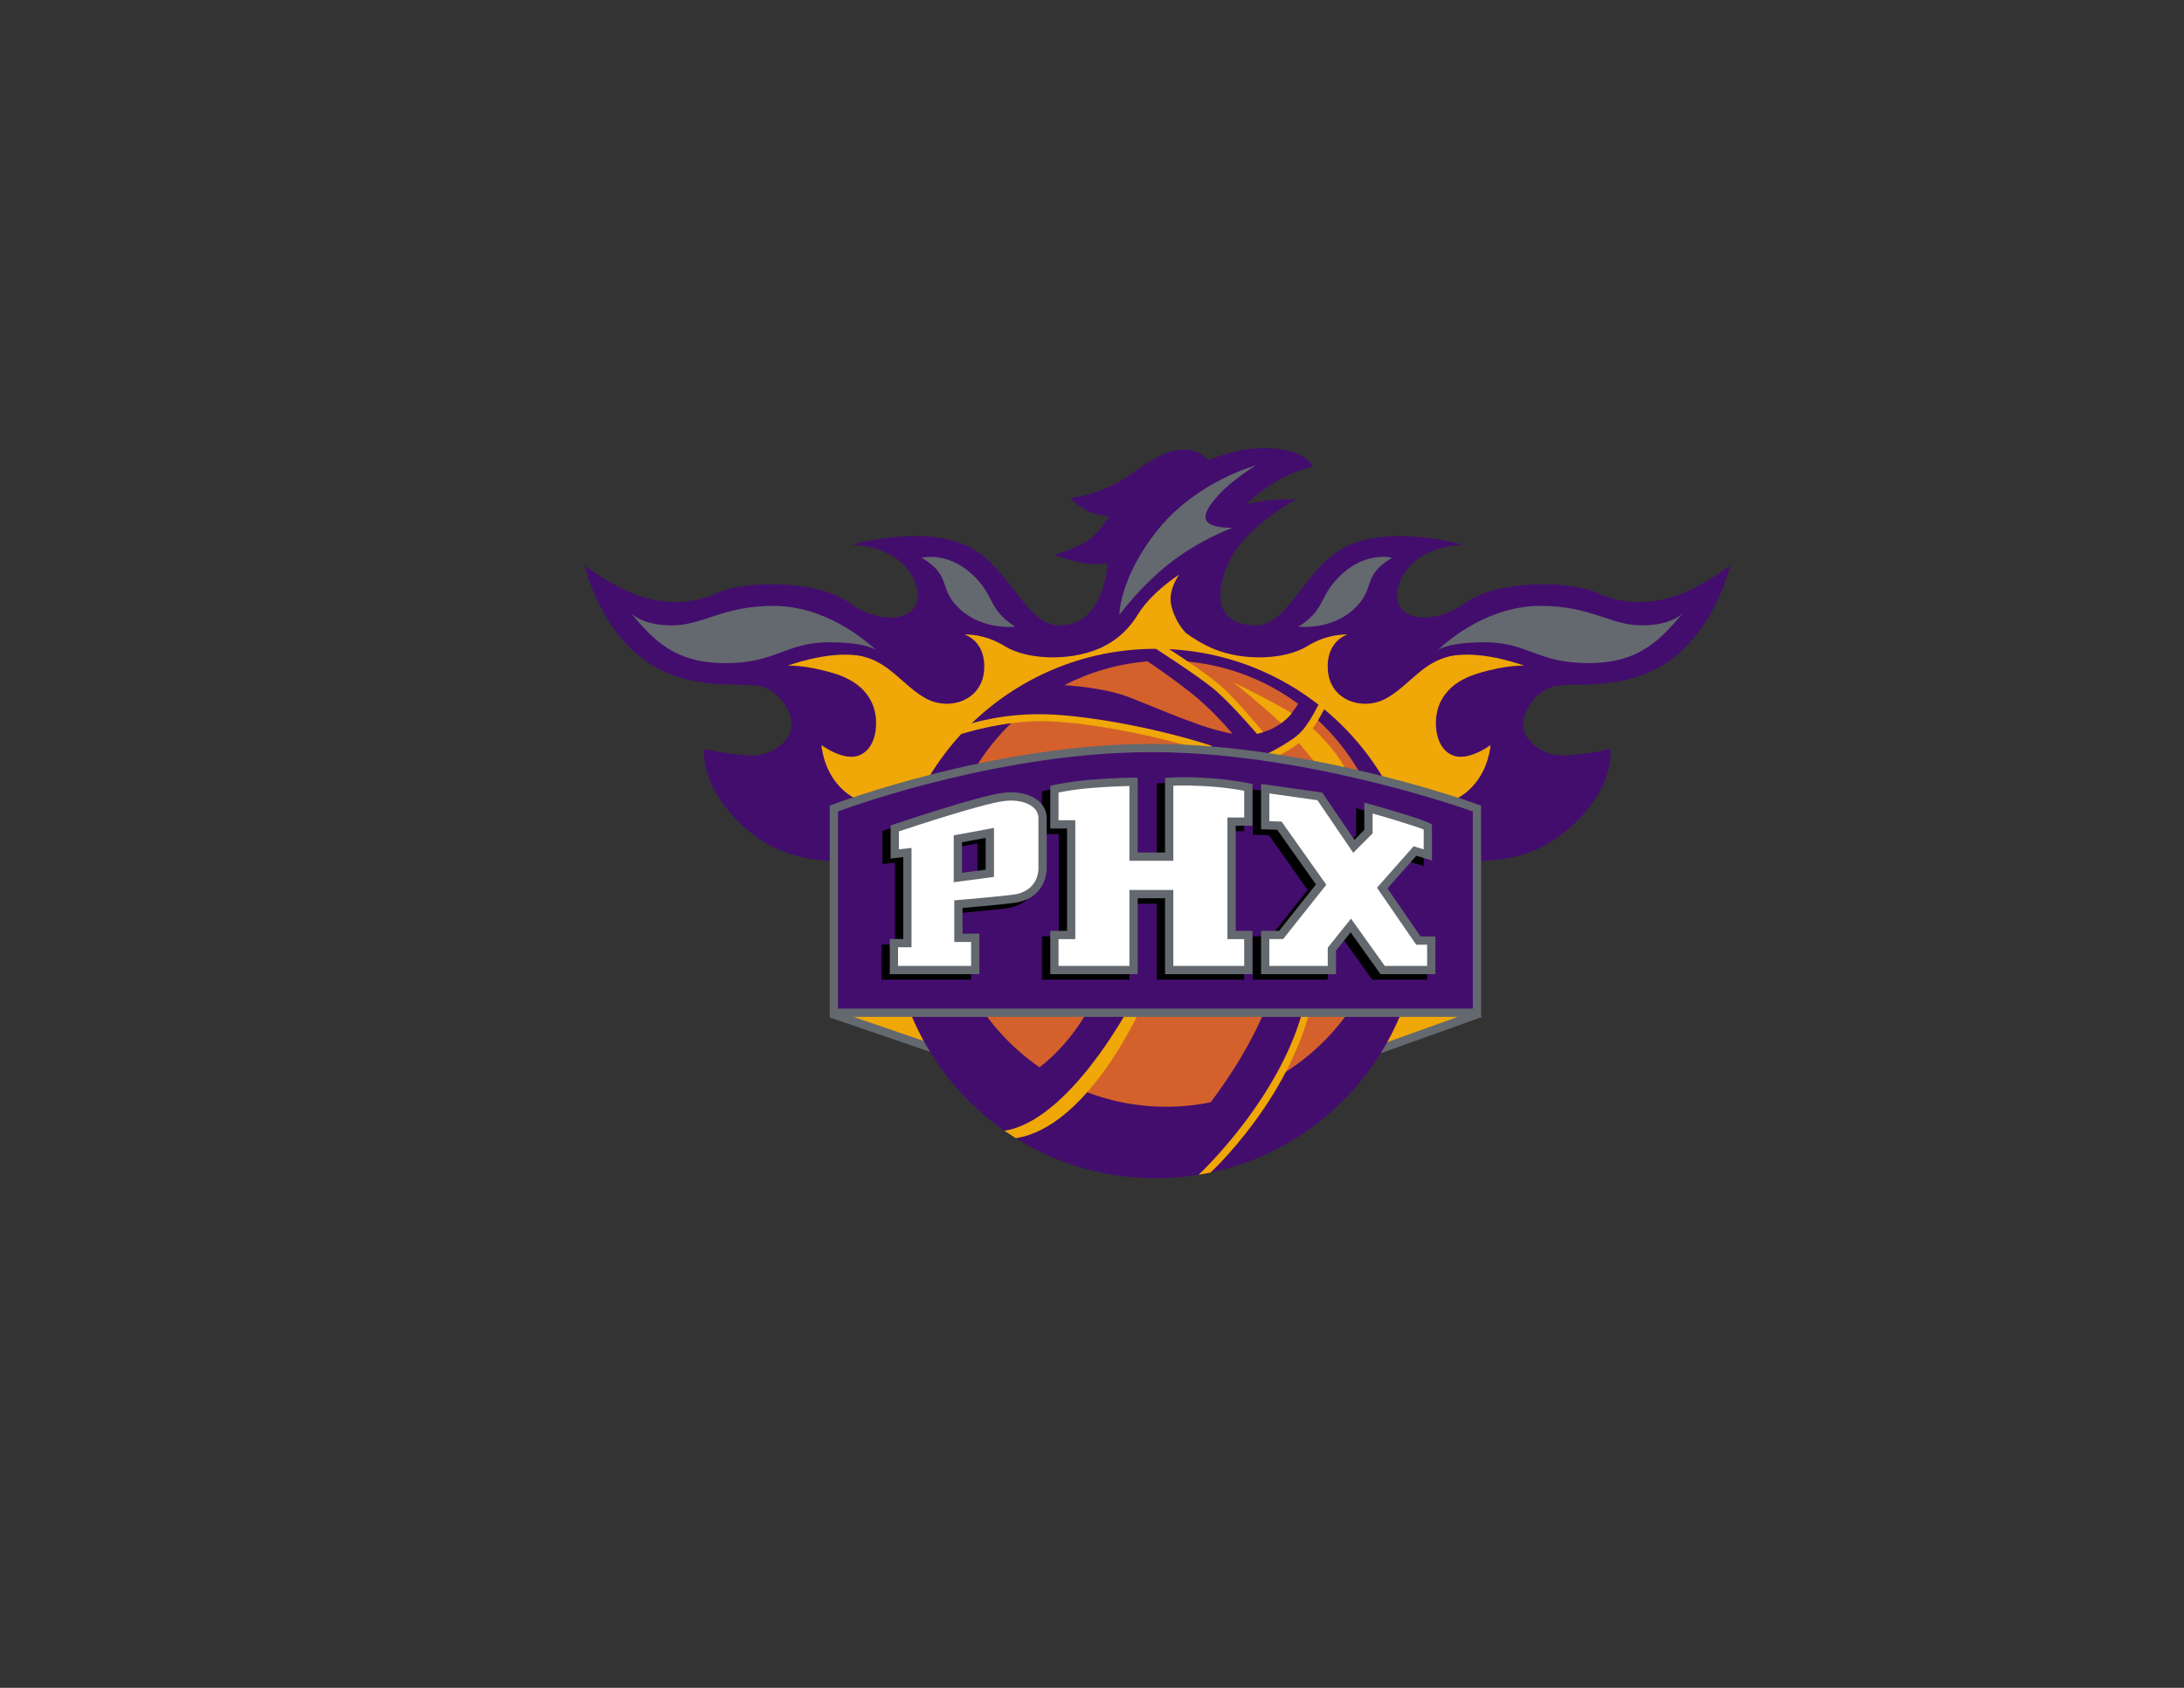 <?xml version="1.0" encoding="utf-8"?>
<!-- Generator: Adobe Illustrator 14.0.0, SVG Export Plug-In . SVG Version: 6.00 Build 43363)  -->
<!DOCTYPE svg PUBLIC "-//W3C//DTD SVG 1.0//EN" "http://www.w3.org/TR/2001/REC-SVG-20010904/DTD/svg10.dtd">
<svg version="1.0" xmlns="http://www.w3.org/2000/svg" xmlns:xlink="http://www.w3.org/1999/xlink" x="0px" y="0px" width="792px"
	 height="612px" viewBox="0 0 792 612" enable-background="new 0 0 792 612" xml:space="preserve">
<rect x="0" y="0" width="792" height="612" fill="#333333" stroke="none"/>
<g id="Layer_4">
</g>
<g id="Layer_2">
	<path fill="#430D6E" d="M455.198,226.765c12.745,0,17.925-22.17,34.435-29.246c16.509-7.076,41.037,0,41.037,0
		s-17.924,0-23.113,13.68c-5.188,13.68,11.321,16.509,23.585,7.547c12.265-8.962,39.151-8.019,48.113-3.773
		c8.963,4.246,19.34,4.245,28.773,0.943s19.34-10.849,19.34-10.849s-4.717,21.698-21.227,33.962s-36.32,8.019-42.924,9.906
		s-11.321,9.434-10.85,14.623s7.075,10.377,14.151,10.377c7.075,0,17.452-2.359,17.452-2.359s2.359,14.151-16.037,29.717
		c-18.396,15.566-42.453,9.905-42.453,9.905l-88.973,16.022l0.539,6.147l-17.34-3.122l-17.34,3.122l0.539-6.147l-88.973-16.022
		c0,0-24.056,5.661-42.453-9.905c-18.396-15.566-16.038-29.717-16.038-29.717s10.377,2.359,17.453,2.359s13.679-5.188,14.151-10.377
		s-4.246-12.735-10.849-14.623s-26.415,2.358-42.924-9.906s-21.227-33.962-21.227-33.962s9.906,7.547,19.34,10.849
		s19.811,3.302,28.773-0.943s35.849-5.189,48.113,3.773s28.774,6.133,23.585-7.547s-23.113-13.68-23.113-13.68
		s24.528-7.076,41.038,0s21.689,29.246,34.434,29.246c16.509,0,17.453-22.642,17.453-22.642s-3.773,0.943-8.962,0
		c-5.189-0.943-10.377-2.83-10.377-2.83s8.962-2.831,12.736-5.661s7.075-8.49,7.075-8.49s-2.83,0-6.604-1.416
		s-7.547-5.188-7.547-5.188s10.85-0.472,22.642-8.962s15.565-8.49,18.867-8.49s5.189,0.943,7.076,2.358s1.887,1.415,1.887,1.415
		s8.018-3.773,16.98-4.245s17.453,0.943,20.755,6.604c0,0-5.659,0.944-12.264,4.717s-12.265,8.962-12.265,8.962
		s3.772-0.943,7.547-1.415s10.85-0.472,10.85-0.472s-18.795,9.987-24.585,23.113C437.991,221.104,445.99,226.765,455.198,226.765z"
		/>
	<g>
		<path fill="#63696E" d="M228.557,222.047c0,0,3.774,4.717,15.095,4.717s18.396-7.076,36.792-7.076s33.019,11.793,38.208,16.981
			c0,0-1.887-3.774-17.925-3.774s-18.868,7.547-37.736,7.547S236.575,231.481,228.557,222.047z"/>
		<path fill="#63696E" d="M334.217,202.236c0,0,8.962-2.359,17.924,5.66s5.661,12.736,16.038,19.34c0,0-11.321,1.415-19.812-6.132
			S345.538,208.84,334.217,202.236z"/>
		<path fill="#63696E" d="M610.5,222.047c0,0-3.774,4.717-15.095,4.717c-11.321,0-18.396-7.076-36.793-7.076
			c-18.396,0-33.019,11.793-38.207,16.981c0,0,1.887-3.774,17.925-3.774c16.037,0,18.868,7.547,37.735,7.547
			C594.934,240.444,602.481,231.481,610.5,222.047z"/>
		<path fill="#63696E" d="M504.839,202.236c0,0-8.962-2.359-17.924,5.66c-8.963,8.019-5.661,12.736-16.038,19.34
			c0,0,11.32,1.415,19.812-6.132C499.179,213.557,493.519,208.84,504.839,202.236z"/>
		<path fill="#63696E" d="M405.915,222.991c0,0,0.001-13.679,14.151-31.132s35.377-23.113,35.377-23.113s-8.49,5.189-13.207,10.377
			s-10.378,12.264,4.717,12.264c0,0-11.793,4.245-22.642,12.736S405.915,222.991,405.915,222.991z"/>
	</g>
	<path fill="#F0A708" d="M535.803,244.217c10.849-3.302,16.98-2.83,16.98-2.83s-13.679-5.188-25-3.773
		c-11.32,1.415-16.509,10.849-25,15.566c-8.49,4.717-20.283,0.943-21.227-9.906s7.076-13.208,7.076-13.208
		s-7.075-0.472-14.623,4.245c-7.547,4.717-22.642,5.66-33.962,0.943c-3.761-1.567-7.145-3.654-10.004-5.743
		c-2.148-2.257-4.218-5.651-5.261-9.823c-1.415-5.661,2.83-11.321,2.83-11.321s-9.905,6.14-15.094,14.623
		s-12.265,11.321-12.265,11.321l0.021,0.086c-0.626,0.298-1.26,0.587-1.908,0.857c-11.32,4.717-26.415,3.774-33.962-0.943
		s-14.623-4.245-14.623-4.245s8.019,2.358,7.076,13.208s-12.736,14.623-21.227,9.906s-13.679-14.151-25-15.566s-25,3.773-25,3.773
		s6.132-0.472,16.981,2.83s15.095,10.377,15.095,17.925s-3.774,12.264-8.962,12.264s-10.849-4.246-10.849-4.246
		s0.472,8.962,7.076,15.566s14.151,6.132,14.151,6.132L419.208,291l100.085,0.859c0,0,7.547,0.472,14.15-6.132
		c6.604-6.604,7.076-15.566,7.076-15.566s-5.661,4.246-10.85,4.246s-8.962-4.717-8.962-12.264S524.954,247.519,535.803,244.217z"/>
	<polygon fill="#F0A708" points="303.387,368.218 339.406,380.538 497.425,381.481 534.161,368.331 507.802,351.293 
		319.123,349.406 	"/>
	<path fill="#63696E" d="M317.973,348.443l-17.137,20.487l38.316,13.105l158.529,0.947l39.845-14.264l-29.274-18.922l-189.823-1.898
		L317.973,348.443z M319.818,350.913c1.406,0.015,186.673,1.867,187.535,1.875c0.64,0.414,19.347,12.506,23.444,15.154
		c-4.827,1.728-33.175,11.875-33.628,12.037c-0.527-0.003-157.022-0.937-157.509-0.939c-0.431-0.147-30.074-10.287-33.721-11.535
		C308.19,364.813,319.038,351.846,319.818,350.913z"/>
	<circle fill="#430D6E" cx="419.135" cy="331.243" r="95.989"/>
	<g>
		<path fill="#D4612C" d="M456.721,265.767c5.999-1.316,10.5-4.787,14.031-10.58c-12.331-9.066-27.32-14.727-43.589-15.573
			c4.396,3.073,8.924,6.381,11.771,8.849C443.535,252.45,450.326,258.44,456.721,265.767z"/>
		<path fill="#D4612C" d="M409.217,252.708c10.852,4.173,27.229,11.659,37.724,13.331c-3.329-3.936-8.908-10.017-15.554-15.218
			c-5.459-4.272-11.035-8.186-15.229-11.02c-10.81,0.892-21.01,3.904-30.195,8.627C393.097,248.957,402.498,250.124,409.217,252.708
			z"/>
		<path fill="#D4612C" d="M476.664,259.979c-1.35,2.164-3.064,4.453-5.183,6.408c-2.719,2.509-6.271,4.554-9.384,6.054
			c1.465,1.982,2.865,4.028,4.151,6.142l1.459-1.347l9.905,56.604l-4.245,32.075c0,0-4.745,13.406-10.278,24.672
			c24.311-13.954,40.697-40.15,40.697-70.19C503.787,296.367,493.299,274.795,476.664,259.979z"/>
		<path fill="#D4612C" d="M396.953,361.67c9.434-19.811,19.34-23.585,19.34-23.585l-5.188,28.302c0,0-11.978,17.113-21.298,27.827
			c10.103,4.535,21.293,7.079,33.084,7.079c5.531,0,10.932-0.559,16.15-1.616c5.813-7.694,16.687-23.429,22.063-39.894
			c7.547-23.113,2.358-48.113,2.358-48.113l-1.887-28.773l2.025-1.87c-2.325-1.577-5.218-3.896-7.716-5.99
			c-0.578,0.206-0.914,0.312-0.914,0.312l-25-6.132c0,0-15.095-6.604-39.623-8.962c-7.388-0.71-14.643-0.69-21.181-0.32
			c-16.664,14.818-27.173,36.408-27.173,60.461c0,27.627,13.858,52.007,34.992,66.602
			C381.81,383.282,390.488,375.246,396.953,361.67z"/>
	</g>
	<path fill="#F0A708" d="M434.646,425.985l4.342-0.809c0.3-0.276,28.528-26.454,36.542-60.865l-2.436-0.566
		C465.259,397.393,434.939,425.715,434.646,425.985z"/>
	<path fill="#F0A708" d="M364.241,409.997l4.105,2.713c25.265-3.887,43.705-43.724,44.551-45.438l-3.586-1.772
		C409.113,365.901,387.453,406.426,364.241,409.997z"/>
	<path fill="#F0A708" d="M351.735,262.474l-3.361,3.747c0.14-0.046,15.94-5.176,31.089-4.717
		c15.621,0.474,40.469,5.209,59.085,11.26l0.773-2.378c-18.813-6.115-43.956-10.901-59.783-11.381
		C363.93,258.532,352.321,262.279,351.735,262.474z"/>
	<path fill="#F0A708" d="M418.239,234.648c0.137,0.087,16.325,10.434,22.321,15.507c5.971,5.052,15.192,15.858,15.284,15.971
		l2.218-0.634c-0.379-0.468-9.736-12.041-15.887-17.246c-6.126-5.184-17.814-12.633-18.379-12.992L418.239,234.648z"/>
	<path fill="#F0A708" d="M468.451,258.621c-8.465-5.106-21.026-11.102-21.026-11.102s10.972,8.777,17.135,14.739
		C465.672,261.457,467.216,260.191,468.451,258.621z"/>
	<path fill="#F0A708" d="M471.866,265.316c-3.418,3.681-12.475,8.072-12.535,8.1l3.995,0.693c0.269-0.122,6.609-3.04,10.372-7.092
		c3.727-4.013,6.759-10.381,6.864-10.609l-2.007-1.795C478.531,254.665,475.319,261.598,471.866,265.316z"/>
	<path fill="#F0A708" d="M489.406,281.481c-3.705-7.411-8.781-13.451-14.769-18.58c-0.045,0.051-3.298,3.706-4.928,4.927l0,0
		c4.441,5.16,8.847,10.823,8.847,10.823S493.18,289.029,489.406,281.481z"/>
	<path fill="#430D6E" d="M535.601,293.166v74.052H302.387v-74.052c0,0,57.106-21.939,115.321-21.939
		S535.601,293.166,535.601,293.166z"/>
	<path fill="#63696E" d="M301.849,291.766l-0.962,0.37v76.583h236.213v-76.599l-0.982-0.361c-0.6-0.221-60.597-22.031-118.41-22.031
		C359.884,269.727,302.423,291.545,301.849,291.766z M417.708,272.727c53.292,0,108.502,18.721,116.393,21.497
		c0,2.014,0,68.656,0,71.494c-2.942,0-227.271,0-230.213,0c0-2.838,0-69.523,0-71.509
		C311.52,291.409,364.473,272.727,417.708,272.727z"/>
</g>
<g id="Layer_3">
	<g>
		<path d="M373.679,292.471c-2.976-2.591-7.894-3.702-13.155-2.971c-9.454,1.313-38.309,11.042-39.533,11.456l-1.02,0.344v12.007
			c0,0,3.229-0.358,4.577-0.508c0,2.873,0,27.089,0,29.675c-1.439,0-4.882,0-4.882,0v12.764h32.495v-14.696c0,0-4.396,0-6.103,0
			c0-2.01,0-7.45,0-9.322c2.993-0.249,10.595-0.907,18.247-1.773c11.997-1.357,12.265-11.545,12.265-12.413
			c0-0.034,0-0.054-0.001-0.058l0.001,0.047v-18.307C376.571,296.278,375.571,294.118,373.679,292.471z M345.855,318.466
			c0-2.371,0-9.281,0-11.077c1.628-0.299,6.37-1.173,8.595-1.583c0,2.487,0,9.643,0,11.529
			C352.734,317.561,348.001,318.184,345.855,318.466z"/>
		<path d="M437.35,284.271c-9.832-0.781-16.205-0.319-16.472-0.299l-1.388,0.104c0,0,0,24.361,0,27.039c-0.278,0-9.644,0-9.922,0
			c0-2.678,0-27.147,0-27.147h-1.5c-0.06,0-6.102,0.009-15.876,0.785c-6.882,0.546-12.897,1.847-13.15,1.902l-1.181,0.257v15.501
			c0,0,4.381,0,6.084,0c0,2.672,0,34.425,0,37.097c-1.703,0-6.084,0-6.084,0v15.728h31.707c0,0,0-24.866,0-27.549
			c0.278,0,9.644,0,9.922,0c0,2.683,0,27.549,0,27.549h31.707v-15.728c0,0-4.382,0-6.085,0c0-2.68,0-35.417,0-38.097
			c1.703,0,6.085,0,6.085,0v-15.133l-1.189-0.252C449.774,285.98,444.227,284.817,437.35,284.271z"/>
		<path d="M512.143,341.539c-0.79-1.148-10.838-15.742-11.993-17.419c1.278-1.446,9.386-10.621,10.445-11.82
			c1.188,0.355,5.692,1.707,5.692,1.707v-13.043l-0.777-0.428c-3.18-1.749-19.947-6.463-21.849-6.995l-1.904-0.533
			c0,0,0,8.868,0,9.937c-0.545,0.544-2.271,2.271-3.585,3.584c-1.716-2.519-11.68-17.148-11.68-17.148l-22.18-3.144v1.728v14.716
			c0,0,4.765,0.145,5.856,0.178c0.778,1.1,12.895,18.213,14.051,19.846c-1.228,1.544-12.555,15.795-13.358,16.806
			c-1.107,0-6.549,0-6.549,0v15.728h27.183c0,0,0-7.642,0-8.553c0.483-0.604,3.729-4.663,5.297-6.622
			c1.868,2.615,10.842,15.175,10.842,15.175h19.901v-13.699C517.535,341.539,513.233,341.539,512.143,341.539z"/>
	</g>
	<g>
		<path fill="#FFFFFF" d="M378.071,315.022c0,0,0-12.917,0-18.307c0-5.899-7.018-8.747-14.34-7.73
			c-9.422,1.309-39.259,11.391-39.259,11.391v9.255l4.577-0.508v32.851h-4.882v9.764h29.495v-11.696h-6.103v-12.204
			c0,0,9.745-0.77,19.579-1.882C378.376,324.685,378.071,315.022,378.071,315.022z M358.95,316.65l-11.595,1.525V304.14
			l11.595-2.136V316.65z"/>
		<path fill="#FFFFFF" d="M452.697,297.914v-12.417c0,0-5.607-1.186-12.467-1.73c-9.829-0.78-16.24-0.298-16.24-0.298v27.147h-2.156
			h-8.609h-2.156v-27.147c0,0-5.929,0-15.758,0.78c-6.859,0.544-12.949,1.872-12.949,1.872v12.793h6.084v40.097h-6.084v12.728
			h28.707v-27.549h2.156h8.609h2.156v27.549h28.707v-12.728h-6.085v-41.097H452.697z"/>
		<path fill="#FFFFFF" d="M458.812,299.226v-13.261l19.813,2.808l12.326,18.098l5.305-5.305v-8.581c0,0,18.41,5.149,21.53,6.865
			v10.141l-4.681-1.404l-11.857,13.418l13.105,19.034h4.681v10.699h-17.63l-11.546-16.16l-6.864,8.581v7.579h-24.183v-12.728h5.772
			l14.51-18.254l-15.134-21.375L458.812,299.226z"/>
	</g>
	<g>
		<path fill="#63696E" d="M363.524,287.5c-9.454,1.313-38.309,11.042-39.533,11.456l-1.02,0.344v12.007c0,0,3.229-0.358,4.577-0.508
			c0,2.873,0,27.089,0,29.675c-1.439,0-4.882,0-4.882,0v12.764h32.495v-14.696c0,0-4.396,0-6.103,0c0-2.01,0-7.45,0-9.322
			c2.993-0.249,10.595-0.907,18.247-1.773c11.997-1.357,12.265-11.545,12.265-12.413c0-0.034,0-0.054-0.001-0.058l0.001,0.047
			v-18.307c0-2.438-1-4.598-2.892-6.245C373.703,287.88,368.785,286.77,363.524,287.5z M363.937,290.472
			c4.348-0.604,8.476,0.263,10.772,2.262c1.235,1.076,1.862,2.416,1.862,3.982l0,18.347c0.008,0.339,0.073,8.309-9.602,9.403
			c-9.695,1.097-19.431,1.869-19.528,1.877l-1.382,0.109v15.09c0,0,4.396,0,6.103,0c0,1.944,0,6.752,0,8.696
			c-2.558,0-23.937,0-26.495,0c0-1.759,0-5.005,0-6.764c1.439,0,4.882,0,4.882,0v-36.026c0,0-3.229,0.358-4.577,0.508
			c0-1.927,0-5.16,0-6.5C331.135,299.732,355.699,291.616,363.937,290.472z"/>
		<path fill="#63696E" d="M358.679,300.529l-12.823,2.362v16.995l14.595-1.92v-17.763L358.679,300.529z M357.45,303.806
			c0,2.487,0,9.643,0,11.529c-1.716,0.226-6.449,0.849-8.595,1.131c0-2.371,0-9.281,0-11.077
			C350.483,305.089,355.225,304.216,357.45,303.806z"/>
		<path fill="#63696E" d="M423.878,281.973l-1.388,0.104c0,0,0,24.361,0,27.039c-0.278,0-9.644,0-9.922,0c0-2.678,0-27.147,0-27.147
			h-1.5c-0.06,0-6.102,0.009-15.876,0.785c-6.882,0.546-12.897,1.847-13.15,1.902l-1.181,0.257v15.501c0,0,4.381,0,6.084,0
			c0,2.672,0,34.425,0,37.097c-1.703,0-6.084,0-6.084,0v15.728h31.707c0,0,0-24.866,0-27.549c0.278,0,9.644,0,9.922,0
			c0,2.683,0,27.549,0,27.549h31.707v-15.728c0,0-4.382,0-6.085,0c0-2.68,0-35.417,0-38.097c1.703,0,6.085,0,6.085,0v-15.133
			l-1.189-0.252c-0.233-0.049-5.781-1.211-12.658-1.757C430.518,281.491,424.145,281.953,423.878,281.973z M440.111,285.262
			c4.87,0.387,9.111,1.105,11.086,1.472c0,1.737,0,7.624,0,9.68c-1.703,0-6.085,0-6.085,0v44.097c0,0,4.382,0,6.085,0
			c0,2.022,0,7.705,0,9.728c-2.546,0-23.161,0-25.707,0c0-2.683,0-27.549,0-27.549h-15.922c0,0,0,24.866,0,27.549
			c-2.546,0-23.161,0-25.707,0c0-2.022,0-7.705,0-9.728c1.703,0,6.084,0,6.084,0v-43.097c0,0-4.381,0-6.084,0
			c0-2.083,0-8.319,0-10.066c2.073-0.402,6.634-1.213,11.568-1.604c6.879-0.546,11.821-0.705,14.139-0.753
			c0,2.713,0,27.125,0,27.125h15.922c0,0,0-24.663,0-27.222C427.863,284.8,433.132,284.708,440.111,285.262z"/>
		<path fill="#63696E" d="M457.312,285.965v14.716c0,0,4.765,0.145,5.856,0.178c0.778,1.1,12.895,18.213,14.051,19.846
			c-1.228,1.544-12.555,15.795-13.358,16.806c-1.107,0-6.549,0-6.549,0v15.728h27.183c0,0,0-7.642,0-8.553
			c0.483-0.604,3.729-4.663,5.297-6.622c1.868,2.615,10.842,15.175,10.842,15.175h19.901v-13.699c0,0-4.302,0-5.393,0
			c-0.79-1.148-10.838-15.742-11.993-17.419c1.278-1.446,9.386-10.621,10.445-11.82c1.188,0.355,5.692,1.707,5.692,1.707v-13.043
			l-0.777-0.428c-3.18-1.749-19.947-6.463-21.849-6.995l-1.904-0.533c0,0,0,8.868,0,9.937c-0.545,0.544-2.271,2.271-3.585,3.584
			c-1.716-2.52-11.68-17.149-11.68-17.149l-22.18-3.144V285.965z M460.312,287.692c2.752,0.39,16.329,2.314,17.447,2.473
			c0.701,1.03,12.973,19.048,12.973,19.048l7.024-7.025c0,0,0-4.875,0-7.219c5.457,1.555,15.218,4.437,18.53,5.837
			c0,1.223,0,4.886,0,7.17c-1.333-0.4-3.669-1.102-3.669-1.102l-13.27,15.016l14.218,20.649c0,0,2.583,0,3.969,0
			c0,1.856,0,5.843,0,7.699c-2.391,0-14.072,0-15.358,0c-0.829-1.16-12.25-17.146-12.25-17.146l-8.432,10.54c0,0,0,4.676,0,6.605
			c-2.465,0-18.718,0-21.183,0c0-2.022,0-7.705,0-9.728c1.644,0,4.996,0,4.996,0l15.661-19.702l-16.217-22.903
			c0,0-2.943-0.089-4.44-0.135C460.312,295.802,460.312,289.976,460.312,287.692z"/>
	</g>
</g>
</svg>
